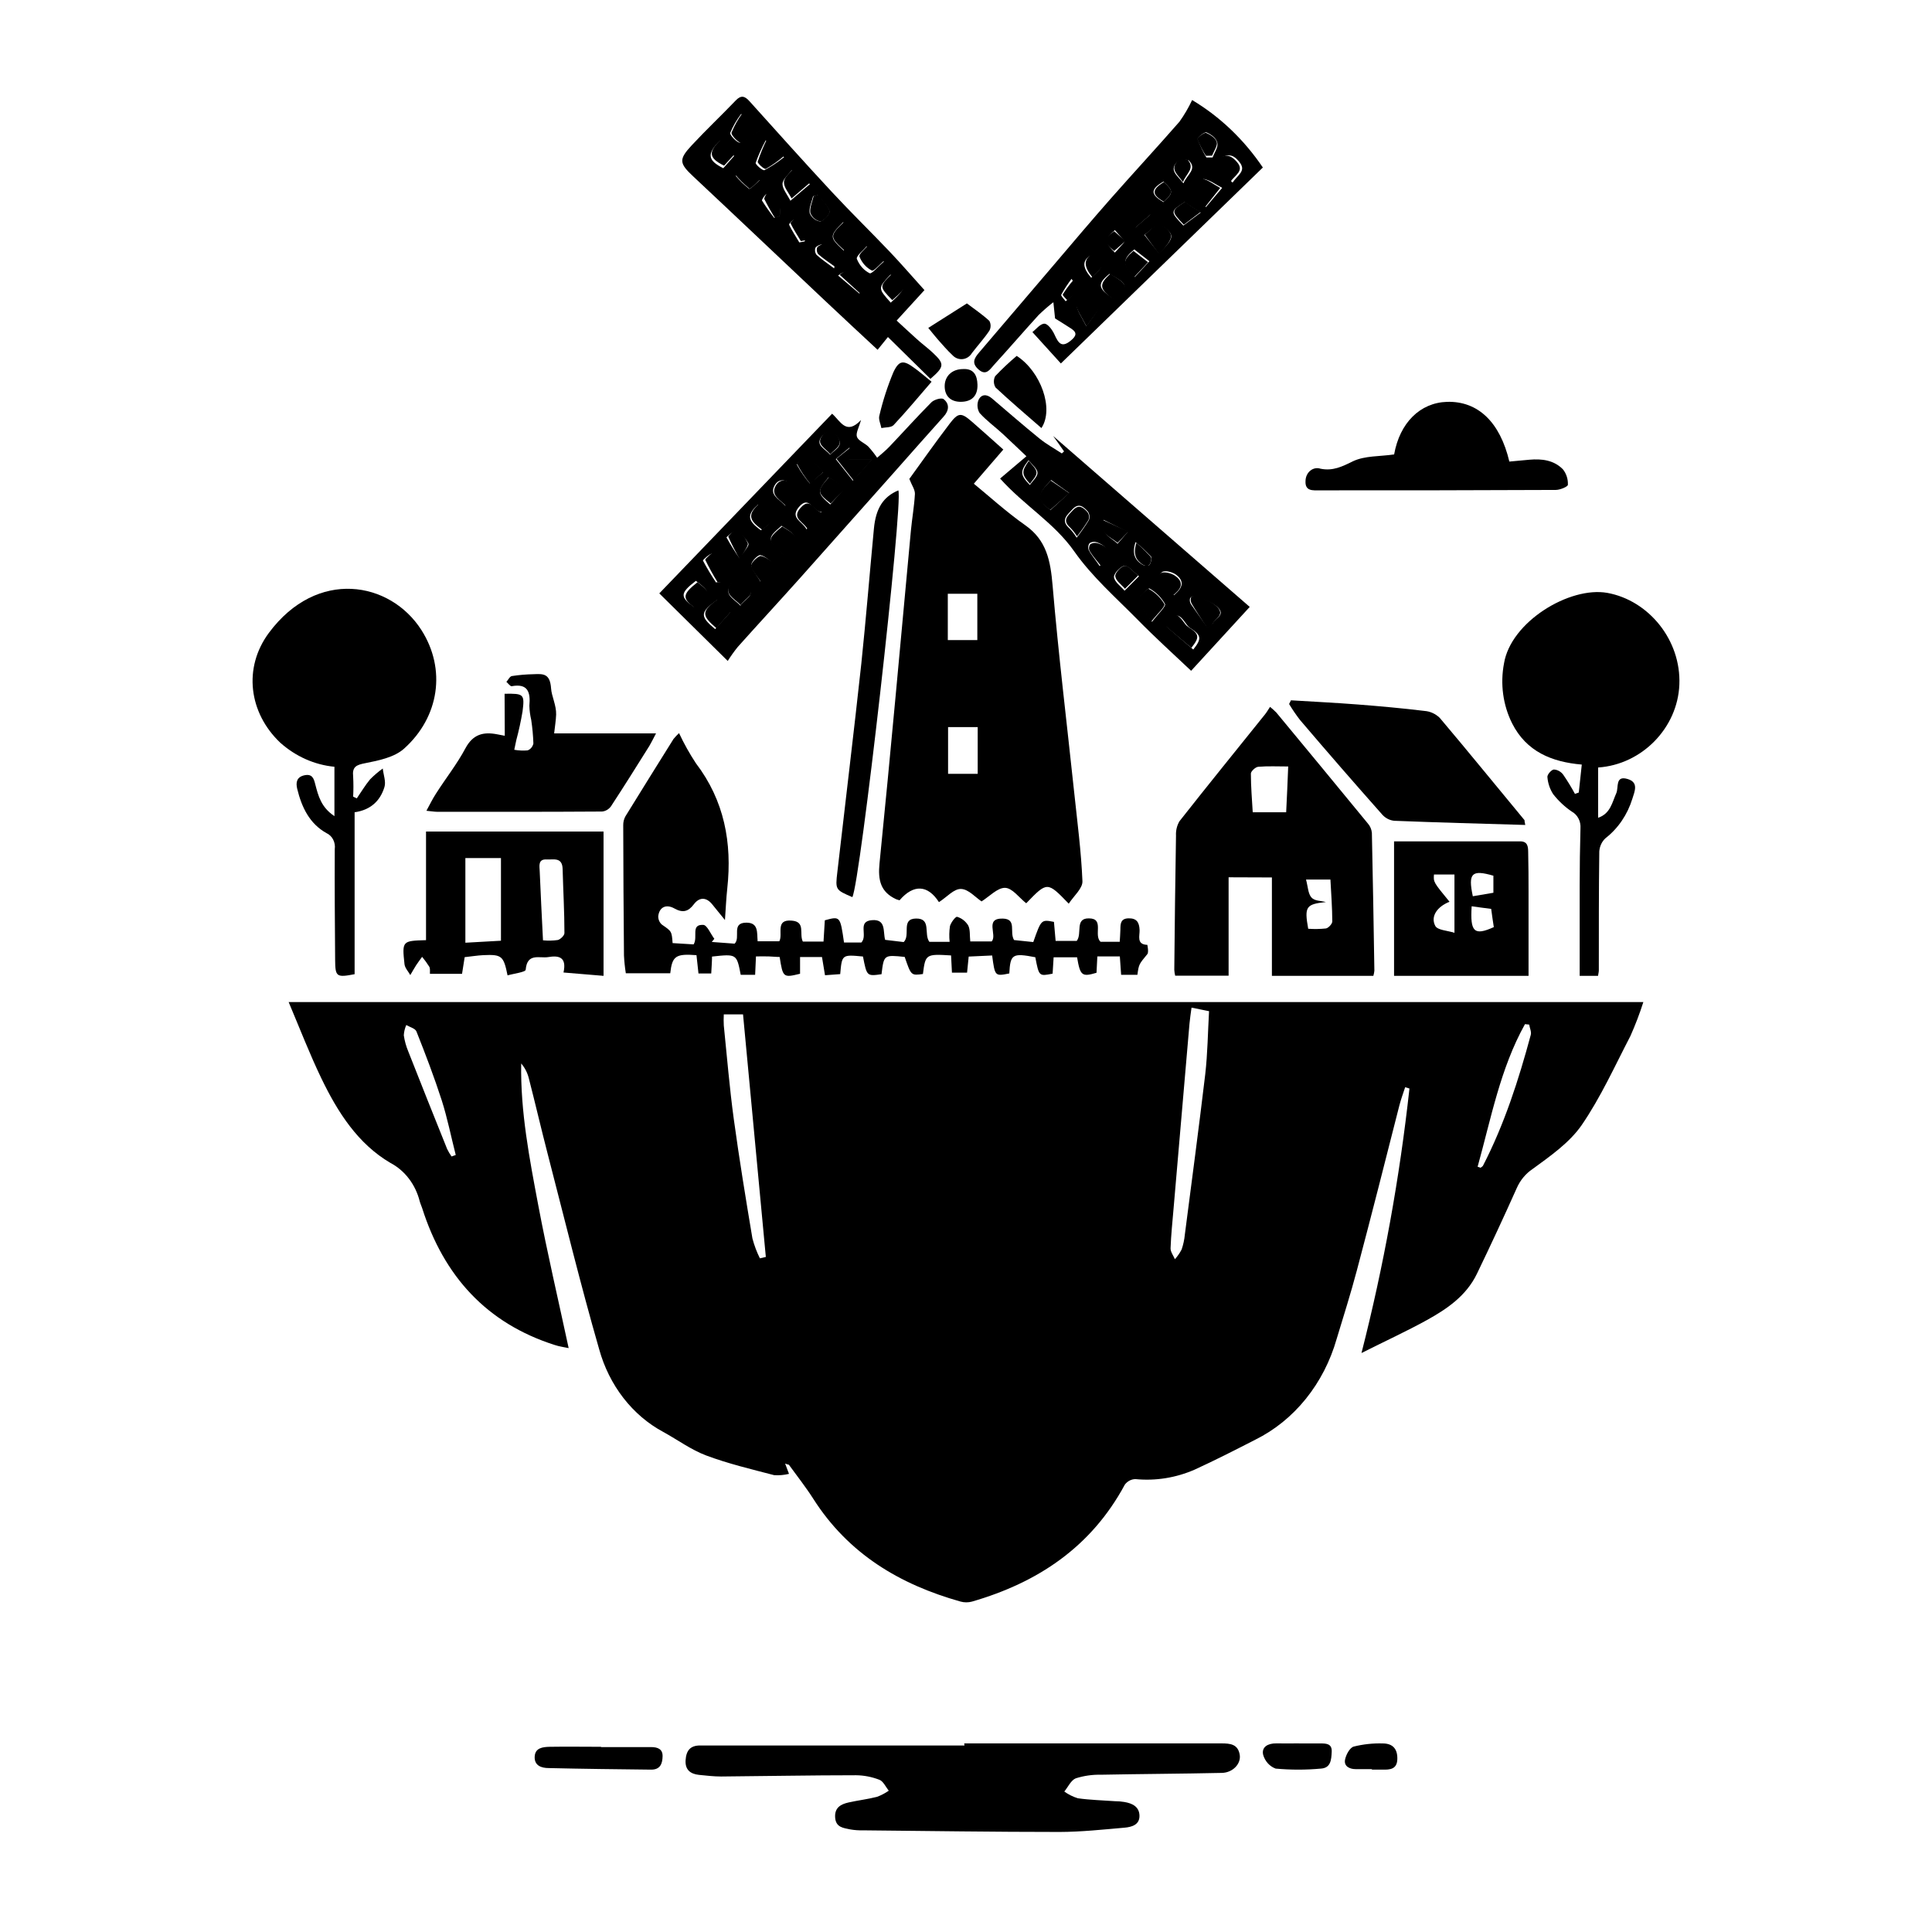 <svg width='60' height='60' viewBox='0 0 589 580' fill='none'
	xmlns='http://www.w3.org/2000/svg'
  >
<rect width='589' height='580' fill='none' />
<path d='M239.357 441.695C239.813 442.917 240.098 443.654 240.539 444.829C239.049 445.196 237.52 445.328 235.996 445.221C229.047 443.403 222.026 441.742 215.318 439.234C210.718 437.51 206.588 434.453 202.216 432.055C197.556 429.556 193.415 426.027 190.051 421.688C186.687 417.348 184.171 412.292 182.662 406.834C176.966 387.037 172.067 366.974 166.897 347.005C164.932 339.418 163.166 331.769 161.201 324.167C160.773 322.498 159.981 320.97 158.894 319.715C158.637 334.449 161.429 348.776 164.12 363.055C166.812 377.335 170.215 391.803 173.363 406.49C172.138 406.223 170.515 406.019 169.09 405.533C148.412 398.934 135.324 384.624 128.688 363.776C128.474 363.102 128.146 362.444 127.961 361.739C127.323 359.201 126.197 356.843 124.658 354.826C123.12 352.808 121.206 351.178 119.046 350.046C109.077 344.199 102.939 334.543 97.969 324.245C94.437 316.91 91.489 309.276 88 301H501C499.871 304.531 498.554 307.985 497.055 311.345C492.284 320.53 488.012 330.029 482.216 338.478C478.47 343.901 472.588 347.977 467.162 351.942C465.089 353.336 463.426 355.361 462.377 357.773C458.466 366.52 454.426 375.208 450.258 383.84C447.011 390.564 441.129 394.561 435.006 397.947C428.882 401.333 422.188 404.405 415.068 407.994C421.818 381.566 426.708 354.604 429.693 327.349L428.383 326.957C427.785 328.791 427.116 330.609 426.632 332.459C422.359 349.278 418.087 366.128 413.629 382.915C411.778 389.906 409.585 396.803 407.491 403.715C405.561 410.465 402.356 416.69 398.085 421.979C393.814 427.269 388.575 431.504 382.711 434.406C376.602 437.541 370.464 440.676 364.197 443.544C358.474 446.039 352.3 447.027 346.168 446.428C345.552 446.432 344.944 446.583 344.386 446.87C343.828 447.157 343.333 447.573 342.935 448.09C332.653 467.197 316.318 477.981 296.337 483.765C295.191 484.078 293.994 484.078 292.848 483.765C274.334 478.561 258.669 469.266 247.931 452.416C245.638 448.826 243.003 445.488 240.497 442.039C240.454 442.039 240.212 442.024 239.357 441.695ZM363.257 302.693C363.03 304.417 362.773 306 362.631 307.615C361.007 326.351 359.393 345.092 357.789 363.839C357.447 367.93 357.005 372.006 356.863 376.097C356.863 377.178 357.718 378.291 358.187 379.388C358.986 378.504 359.675 377.508 360.238 376.426C360.746 374.954 361.076 373.415 361.221 371.849C363.329 355.594 365.493 339.34 367.43 323.054C368.171 316.643 368.228 310.138 368.598 303.774L363.257 302.693ZM231.667 379.122L233.476 378.699C231.169 354.1 228.852 329.449 226.526 304.746H220.658C220.601 305.863 220.601 306.983 220.658 308.101C221.627 317.584 222.41 327.114 223.692 336.566C225.358 348.76 227.352 360.908 229.388 373.056C229.945 375.163 230.709 377.197 231.667 379.122ZM450.5 351.206L451.355 351.503C451.611 351.3 451.981 351.143 452.124 350.861C458.646 338.211 462.976 324.731 466.678 311C466.935 310.091 466.379 308.963 466.194 307.865L464.912 307.724C457.364 321.298 454.573 336.487 450.472 351.206H450.5ZM137.66 348.071L138.941 347.616C137.517 342.052 136.406 336.393 134.669 330.954C132.376 323.853 129.699 316.847 126.964 309.966C126.594 309.025 124.928 308.633 123.86 307.991C123.426 308.972 123.17 310.037 123.105 311.126C123.35 312.805 123.8 314.439 124.444 315.985C128.365 325.943 132.319 335.871 136.307 345.766C136.701 346.582 137.158 347.358 137.674 348.086L137.66 348.071Z' fill="black" />
<path d='M277.223 141.506C281 136.3 285.132 130.419 289.49 124.71C292.174 121.181 293.04 121.228 296.348 124.098C299.301 126.67 302.212 129.289 305.875 132.551L296.888 142.965C301.247 146.509 306.67 151.481 312.619 155.668C319.108 160.247 320.258 166.521 320.897 173.97C322.686 195.048 325.256 216.047 327.485 237.094C328.436 246.096 329.629 255.113 329.998 264.162C330.083 266.358 327.315 268.679 325.824 271C319.278 264.225 319.278 264.225 312.861 270.875C310.674 269.165 308.601 266.17 306.344 266.17C304.086 266.17 301.658 268.773 299.245 270.31C297.441 269.118 295.297 266.624 293.054 266.515C290.811 266.405 288.795 268.899 286.253 270.53C282.86 265.244 278.515 264.993 274.241 269.965C273.659 269.792 273.432 269.745 273.219 269.651C268.463 267.456 267.611 263.864 268.136 258.673C271.544 224.877 274.554 191.049 277.706 157.221C278.061 153.504 278.728 149.803 278.927 146.07C278.955 144.753 277.99 143.467 277.223 141.506ZM297.953 176.526H288.951V190.641H297.953V176.526ZM289.036 231.416H298.066V217.176H289.036V231.416Z' fill="black" />
<path d='M374.559 262.956V292.953H358.268C358.123 292.365 358.033 291.762 358 291.153C358.141 277.513 358.282 263.872 358.522 250.232C358.441 248.677 358.818 247.135 359.595 245.843C368.207 234.902 376.973 224.104 385.67 213.273C386.206 212.61 386.615 211.853 387.194 211C387.875 211.545 388.525 212.136 389.142 212.768C398.46 224.009 407.753 235.276 417.024 246.569C417.706 247.334 418.135 248.336 418.238 249.411C418.548 263.414 418.774 277.418 419 291.421C418.948 291.958 418.843 292.488 418.689 293H387.759V263.004L374.559 262.956ZM392.728 229.171C389.566 229.171 386.559 229.013 383.58 229.266C382.747 229.345 381.35 230.624 381.35 231.35C381.35 235.281 381.689 239.244 381.914 243.127H392.107C392.375 238.391 392.516 233.971 392.728 229.171ZM405.603 263.651H398.163C398.756 265.846 398.784 267.945 399.801 269.098C400.817 270.25 402.709 270.077 404.219 270.503C398.163 271.15 397.613 271.892 398.827 278.649C400.628 278.775 402.436 278.744 404.234 278.554C405.01 278.412 406.168 277.149 406.168 276.407C406.153 272.208 405.829 268.024 405.603 263.651Z' fill="black" />
<path d='M207.019 219C208.52 222.21 210.24 225.287 212.164 228.204C220.786 239.516 223.246 252.385 221.719 266.372C221.394 269.361 221.267 272.366 221.013 275.985C219.5 274.113 218.327 272.681 217.182 271.265C215.33 268.936 213.21 268.952 211.528 271.186C209.846 273.42 208.164 273.892 205.606 272.461C203.047 271.029 200.998 272.067 200.673 274.821C200.665 275.321 200.766 275.816 200.965 276.265C201.164 276.714 201.456 277.103 201.818 277.401C204.729 279.43 204.786 279.336 205.054 283.018L211.458 283.411C212.871 281.177 210.482 277.291 214.369 277.464C215.557 277.464 216.645 280.217 217.776 281.712L216.998 282.671L223.967 283.191C225.889 281.303 222.808 276.803 227.543 276.787C231.317 276.787 230.737 279.839 230.978 282.467H237.578C238.808 280.343 236.165 275.67 241.437 276.174C245.678 276.52 243.572 280.217 244.759 282.561H251.063C251.19 280.453 251.332 278.219 251.459 276.064C256.152 274.789 256.152 274.789 257.311 282.844H262.597C264.689 280.642 261.184 276.315 265.947 276.016C270.187 275.749 269.156 279.493 269.848 282.026L275.502 282.703C277.693 280.595 274.541 275.576 279.29 275.529C284.039 275.481 281.552 280.248 283.333 282.64H289.51C289.341 281.043 289.374 279.428 289.609 277.841C289.919 276.709 291.333 274.868 291.799 275.009C293.165 275.405 294.358 276.331 295.163 277.621C295.828 278.911 295.602 280.673 295.8 282.514H302.316C304.139 280.579 300.054 275.418 305.708 275.544C310.118 275.654 307.644 279.651 309.157 282.089L315.009 282.703C317.44 275.796 317.44 275.796 321.313 276.551C321.468 278.345 321.638 280.233 321.822 282.357H328.253C330.006 280.138 327.589 275.418 331.97 275.481C336.79 275.481 333.299 280.626 335.532 282.624H341.37C341.441 281.24 341.54 280.06 341.568 278.88C341.568 277.07 341.667 275.497 344.098 275.466C346.529 275.434 347.321 276.677 347.42 279.021C347.504 280.768 346.388 283.458 349.78 283.552C349.78 283.552 350.275 285.802 349.78 286.384C347.278 289.452 347.193 289.374 346.755 292.678H341.794C341.667 290.931 341.54 289.153 341.398 287.077H334.543C334.444 288.839 334.359 290.459 334.288 292.064C329.85 293.386 329.313 292.977 328.366 287.344H321.214C321.115 289.075 321.002 290.711 320.903 292.331C316.747 293.165 316.747 293.165 315.631 287.328C308.662 285.991 308.012 286.384 307.701 292.268C303.319 293.15 303.319 293.15 302.471 286.793L295.319 287.124L294.824 292.032H290.216L289.948 286.778C282.244 286.306 282.131 286.384 281.368 292.442C277.764 292.929 277.764 292.929 275.813 287.234C269.466 286.573 269.466 286.573 268.746 292.505C264.265 293.134 264.265 293.134 263.092 287.108C256.675 286.494 256.675 286.494 256.152 292.473L251.515 292.819L250.597 287.265H243.911V292.363C238.78 293.622 238.667 293.527 237.692 287.25C236.617 287.25 235.472 287.108 234.328 287.077C233.183 287.045 232.009 287.077 230.469 287.077L230.214 292.678H225.818C224.589 286.306 224.589 286.306 217.069 287.124C217.069 288.697 216.928 290.365 216.829 292.284H212.942L212.334 286.699C206.016 286.211 204.927 286.935 204.334 292.221H190.793C190.508 290.426 190.319 288.614 190.227 286.793C190.105 273.567 190.029 260.341 190.001 247.115C189.983 246.15 190.213 245.2 190.665 244.377C195.513 236.511 200.418 228.644 205.337 220.778C205.86 220.142 206.422 219.548 207.019 219Z' fill="black" />
<path d='M108.11 243.132V292.498C102.604 293.552 102.216 293.3 102.172 288.236C102.086 276.96 102 265.668 102.057 254.392C102.199 253.382 102.026 252.35 101.568 251.46C101.109 250.571 100.39 249.875 99.527 249.485C94.367 246.607 91.98 241.622 90.615 236.007C90.14 234.073 90.413 232.375 92.814 231.856C95.215 231.337 95.689 232.893 96.12 234.639C97.026 238.115 97.903 241.622 101.957 244.311V229.261C95.916 228.68 90.173 226.133 85.468 221.948C75.836 212.826 74.068 199.081 81.989 188.418C96.652 168.712 118.963 172.691 128.48 187.585C136.07 199.49 133.971 214.084 123.161 223.756C120.214 226.383 115.484 227.358 111.387 228.16C108.598 228.694 107.333 229.261 107.664 232.28C107.772 234.307 107.772 236.339 107.664 238.366L108.771 238.901C110.122 236.951 111.33 234.891 112.839 233.082C114.039 231.873 115.327 230.773 116.692 229.795C116.893 231.698 117.727 233.806 117.195 235.473C115.93 239.577 113.084 242.424 108.11 243.132Z' fill="black" />
<path d='M481.319 237.111C481.603 234.396 481.888 231.697 482.23 228.591C473.045 227.806 465.342 224.621 460.999 216.038C458.204 210.466 457.325 203.971 458.521 197.743C460.586 185.097 478.456 174.207 490.005 176.247C502.635 178.538 512.546 190.651 511.977 204.239C511.436 217.419 500.585 228.575 487.214 229.485V244.815C491.002 243.512 491.486 240.107 492.767 237.283C493.508 235.557 492.354 231.823 496.228 233C499.659 234.035 498.335 236.781 497.652 239.009C496.151 243.859 493.294 248.061 489.492 251.012C488.939 251.507 488.483 252.122 488.152 252.818C487.822 253.514 487.624 254.277 487.57 255.06C487.399 267.158 487.442 279.255 487.427 291.353C487.427 291.808 487.285 292.278 487.185 293H481.589C481.589 283.79 481.589 274.626 481.589 265.463C481.589 259.658 481.675 253.852 481.831 248.047C481.909 247.011 481.703 245.974 481.242 245.068C480.78 244.162 480.083 243.429 479.24 242.963C477.106 241.527 475.185 239.738 473.544 237.66C472.519 236.116 471.899 234.293 471.75 232.388C471.664 231.666 472.946 230.175 473.715 230.097C474.263 230.125 474.799 230.279 475.289 230.549C475.78 230.82 476.214 231.2 476.563 231.666C477.859 233.545 479.057 235.504 480.151 237.534L481.319 237.111Z' fill="black" />
<path d='M293.956 527C320.095 527 346.224 527 372.343 527C375.051 527 377.46 527.207 377.959 530.55C378.358 533.241 375.821 535.931 372.5 535.995C360.215 536.265 347.915 536.313 335.63 536.552C333.039 536.494 330.455 536.864 327.962 537.65C326.537 538.208 325.61 540.277 324.47 541.678C325.747 542.593 327.14 543.285 328.603 543.732C332.337 544.257 336.143 544.353 339.92 544.623C340.86 544.623 341.815 544.703 342.77 544.862C345.15 545.26 347.345 546.263 347.388 549.065C347.43 551.867 344.951 552.504 342.841 552.695C336.243 553.268 329.644 553.984 323.031 554C303.078 554 283.125 553.698 263.086 553.506C261.784 553.54 260.482 553.444 259.195 553.22C257.157 552.774 254.806 552.647 254.606 549.59C254.407 546.534 256.374 545.531 258.711 545.005C261.561 544.368 264.54 544.018 267.405 543.286C268.646 542.816 269.837 542.191 270.953 541.423C270.027 540.277 269.286 538.542 268.103 538.096C265.811 537.205 263.404 536.737 260.977 536.711C247.266 536.711 233.542 536.982 219.831 537.093C217.593 537.093 215.342 536.823 213.104 536.6C210.553 536.329 208.828 535.103 209.014 532.142C209.199 529.181 210.439 527.621 213.475 527.637C224.363 527.637 235.238 527.637 246.126 527.637H294.028L293.956 527Z' fill="black" />
<path d='M184 293L171.793 291.983C172.854 287.146 170.251 286.755 167.097 287.287C164.48 287.709 160.717 285.909 160.265 291.122C160.265 291.873 156.672 292.296 154.734 292.859C153.532 286.895 152.966 286.441 147.322 286.692C145.469 286.786 143.63 287.099 141.664 287.302L140.858 292.39H131.069C131.069 291.529 131.168 290.73 130.871 290.214C130.206 289.16 129.479 288.156 128.693 287.208C128.085 288.054 127.434 288.883 126.868 289.76C126.303 290.636 125.68 291.763 125.086 292.765C124.478 291.67 123.445 290.605 123.318 289.447C122.554 282.34 122.625 282.325 129.881 282.121V249H184V293ZM141.876 282.904L152.725 282.294V257.093H141.876V282.904ZM165.541 282.168C167.048 282.323 168.566 282.291 170.067 282.074C170.888 281.855 172.076 280.697 172.076 279.961C172.076 273.45 171.694 266.938 171.524 260.427C171.425 256.701 168.695 257.64 166.701 257.515C163.985 257.359 164.466 259.472 164.536 261.053C164.805 267.909 165.187 274.764 165.541 282.168Z' fill="black" />
<path d='M270.701 98.247L267.551 102.139C262.084 97.044 256.786 92.152 251.545 87.198C238.153 74.586 224.831 61.911 211.41 49.346C207.101 45.313 206.819 44.157 210.887 39.797C215.253 35.108 219.901 30.716 224.322 26.106C225.89 24.465 227.035 24.762 228.405 26.262C236.74 35.499 245.018 44.782 253.495 53.893C259.287 60.145 265.39 66.084 271.267 72.257C274.827 76.008 278.217 79.93 281.834 83.947L273.357 93.23C275.335 95.043 277.285 96.888 279.277 98.669C280.958 100.232 282.766 101.513 284.405 103.061C288.021 106.452 287.937 107.312 283.656 111L270.701 98.247ZM246.926 51.627L241.388 47.33C240.385 48.736 238.633 50.127 238.562 51.549C238.492 52.971 239.975 54.8 240.978 56.691L246.926 51.627ZM231.612 35.249L225.961 30.232C224.613 31.983 223.487 33.928 222.613 36.014C222.415 36.718 224.859 39.14 225.551 38.968C227.529 38.343 229.267 36.765 231.612 35.249ZM233.448 38.265C232.259 40.461 231.234 42.761 230.383 45.142C230.241 45.626 232.53 47.611 233.067 47.376C235.162 46.253 237.162 44.924 239.043 43.407L233.448 38.265ZM269.458 75.258L264.203 70.569C263.129 71.882 260.954 73.585 261.222 74.429C261.989 76.37 263.378 77.929 265.121 78.805C265.743 79.118 267.608 76.836 269.458 75.258ZM271.563 87.76C276.875 82.963 276.833 81.509 271.464 79.243C267.608 83.338 267.608 83.338 271.563 87.776V87.76ZM257.21 71.882L261.279 66.896L257.041 63.224C252.802 67.522 252.802 67.756 257.21 71.897V71.882ZM219.519 38.359C215.408 42.391 215.705 44.391 220.508 46.782L223.814 43.047L219.519 38.359ZM249.299 55.05L247.886 55.3C247.477 57.05 246.558 58.879 246.855 60.489C247.152 61.175 247.602 61.767 248.163 62.207C248.724 62.648 249.378 62.922 250.062 63.005C251.234 62.77 253.127 60.52 252.887 59.879C252.167 58.051 250.542 56.628 249.299 55.05ZM236.048 61.942L237.715 61.317C237.715 59.614 238.209 57.66 237.559 56.285C237.079 55.3 235.101 54.925 233.717 54.644C233.392 54.644 232.191 56.316 232.304 56.644C233.464 58.484 234.714 60.252 236.048 61.942ZM231.612 50.455C230.205 49.074 228.654 47.883 226.992 46.907C226.498 46.689 225.226 48.345 224.308 49.142C225.539 50.584 226.892 51.892 228.348 53.05C228.702 53.268 230.199 51.658 231.612 50.455ZM243.648 69.412L245.273 69.116C245.696 67.912 246.827 66.084 246.431 65.615C245.133 64.289 243.63 63.23 241.995 62.489C241.797 62.38 240.427 63.786 240.582 64.052C241.501 65.896 242.617 67.631 243.69 69.412H243.648ZM254.3 77.352C255.218 73.07 252.506 71.772 250.514 70.116C250.26 69.897 248.903 70.507 248.593 71.053C248.469 71.407 248.434 71.792 248.491 72.166C248.548 72.54 248.696 72.89 248.917 73.179C250.5 74.617 252.237 75.758 254.342 77.352H254.3ZM261.985 84.994L262.663 84.197C261.166 78.727 258.722 76.852 255.515 79.509L261.985 84.994Z' fill="black" />
<path d='M363.441 26C371.914 31.06 379.272 38.08 385 46.568L323.424 106.307L314.746 96.741C315.847 95.898 317.134 94.181 318.406 94.181C319.436 94.181 320.822 96.07 321.437 97.412C322.609 99.955 323.567 101.766 326.527 99.269C328.142 97.911 328.428 96.897 326.598 95.695C325.083 94.681 323.51 93.76 321.652 92.574C321.551 91.684 321.394 90.202 321.137 87.627C319.561 88.852 318.048 90.17 316.605 91.575C312.03 96.6 307.584 101.766 302.994 106.791C301.822 108.086 300.65 110.177 298.348 108.164C296.046 106.151 297.09 104.622 298.534 102.921L321.294 76.235C327.013 69.509 332.731 62.751 338.565 56.119C345.513 48.238 352.661 40.513 359.566 32.617C361.047 30.55 362.344 28.335 363.441 26ZM348.872 67.121C350.559 69.243 351.946 70.976 353.347 72.708C357.636 68.463 357.979 67.355 355.606 65.28C352.747 62.736 351.103 65.623 348.872 67.121ZM369.746 45.101L375.764 51.172C377.323 48.8 380.053 47.645 377.88 44.93C375.707 42.214 374.077 42.105 369.746 45.101ZM372.605 52.764C370.417 51.64 368.802 50.361 367.043 50.095C366.314 49.986 364.341 52.218 364.527 52.998C364.956 54.839 366.343 56.462 367.63 58.647L372.605 52.764ZM367.844 43.494H369.688C370.246 41.933 371.461 40.373 371.118 38.984C370.775 37.595 369.174 36.425 367.815 35.863C367.272 35.629 364.956 37.423 365.128 37.923C365.848 39.866 366.734 41.731 367.773 43.494H367.844ZM339.537 86.55C344.169 82.773 344.083 82.29 338.236 78.997C334.418 82.071 334.662 83.429 339.465 86.55H339.537ZM331.216 94.884C332.874 92.402 334.39 90.966 334.704 89.297C334.862 88.485 332.874 86.519 331.702 86.378C330.53 86.238 328.128 87.939 328.228 88.532C328.442 90.358 329.701 92.028 331.145 94.884H331.216ZM345.999 79.918C347.428 78.357 348.858 76.796 350.416 75.142L345.799 71.537C342.153 74.581 342.167 76.032 345.927 79.918H345.999ZM360.81 64.234L366.057 60.301L363.098 58.444L361.168 57.102C356.707 59.989 356.707 59.989 360.739 64.234H360.81ZM360.81 51.359C361.882 48.691 365.099 47.083 362.426 44.415C361.823 44.188 361.18 44.116 360.547 44.205C359.915 44.295 359.31 44.543 358.78 44.93C356.378 47.536 358.994 49.018 360.753 51.359H360.81ZM332.703 80.136C334.676 78.295 337.092 76.843 334.805 73.894C334.441 73.621 334.025 73.445 333.588 73.377C333.152 73.309 332.707 73.353 332.288 73.504C329.872 75.08 330.058 77.156 332.646 80.136H332.703ZM354.691 57.102C357.765 54.309 357.765 53.669 354.691 50.86C350.688 53.185 350.688 54.777 354.691 57.102ZM342.868 69.056L339.88 65.638C336.577 68.76 336.563 69.025 339.88 72.505C340.752 71.553 341.638 70.617 342.496 69.649C342.638 69.438 342.762 69.213 342.868 68.978V69.056ZM348.472 58.491C343.382 61.784 343.383 61.784 346.17 64.827L350.688 60.925L348.472 58.491ZM326.684 80.511C325.523 82.033 324.472 83.65 323.539 85.349C323.367 85.723 324.397 86.659 324.868 87.346C326.173 86.268 327.397 85.078 328.528 83.788C328.728 83.476 327.685 82.196 326.684 80.511Z' fill="black" />
<path d='M253.682 121.622C256.265 123.923 257.986 128.305 262.491 123.547C261.874 125.816 260.841 127.522 261.257 128.696C261.673 129.87 263.61 130.574 264.715 131.639C265.685 132.707 266.586 133.847 267.412 135.051C268.603 133.987 269.952 132.938 271.128 131.701C275.432 127.178 279.579 122.545 283.969 118.131C284.801 117.317 287.025 116.676 287.67 117.177C289.535 118.648 289.349 120.683 287.67 122.514C282.563 128.221 277.465 133.96 272.376 139.731C262.907 150.374 253.438 161.017 243.969 171.66C237.657 178.719 231.243 185.653 224.931 192.711C223.831 194.074 222.806 195.506 221.861 197L201 176.402L253.682 121.622ZM238.273 155.805C233.769 159.624 233.812 159.984 239.063 164.601C243.926 159.827 243.898 159.358 238.273 155.805ZM218.346 173.022L219.694 172.912C220.426 171.175 222.104 169.124 221.674 167.794C221.244 166.464 218.919 165.039 217.169 164.319C216.567 164.069 214.228 166.213 214.3 166.401C215.537 168.726 216.888 170.978 218.346 173.147V173.022ZM259.005 131.936L254.801 135.458L260.009 142.031L265.748 135.567H258.575L259.005 131.936ZM246.939 142.814L250.913 139.465C249.268 137.682 247.534 136 245.72 134.425C245.59 134.315 242.764 136.788 242.965 137.211C244.1 139.268 245.433 141.188 246.939 142.939V142.814ZM218.661 178.375C213.381 182.178 213.295 183.352 218.016 187.296L222.635 182.131L218.661 178.375ZM212.133 172.599C207.298 176.293 207.241 177.514 211.559 180.519C216.81 176.669 216.853 176.152 212.176 172.599H212.133ZM257.585 144.27C256.379 143.44 255.633 142.892 254.859 142.407C254.084 141.922 253.309 141.468 252.577 141.03C249.048 145.334 249.077 145.819 253.108 149.294L257.585 144.27ZM231.114 149.325C227.614 152.455 227.843 154.208 231.975 157.151C236.939 153.551 236.896 153.003 231.157 149.325H231.114ZM239.421 149.701C240.526 147.337 244.098 146.414 241.516 143.534C239.981 141.812 237.499 141.045 236.136 143.534C234.543 146.414 237.47 147.572 239.464 149.701H239.421ZM245.82 156.947L250.526 151.626C247.656 151.407 246.781 146.351 243.568 150.061C240.684 153.488 244.715 154.428 245.92 156.947H245.82ZM225.734 180.159C226.939 177.936 230.77 177.154 227.671 174.117C226.236 172.756 224.572 171.253 222.894 173.523C220.455 176.856 223.726 177.983 225.749 180.159H225.734ZM225.433 165.681C226.767 163.584 228.489 161.925 228.159 161.189C227.274 159.544 225.939 158.242 224.343 157.464C223.826 157.182 221.473 159.201 221.473 159.326C222.691 161.522 224.017 163.643 225.447 165.681H225.433ZM231.832 172.818C233.467 170.658 235.175 169.297 235.418 167.7C235.548 166.839 233.281 165.086 231.846 164.742C231.129 164.57 228.977 166.683 229.077 167.7C229.163 169.187 230.584 170.611 231.846 172.818H231.832ZM253.094 134.127C254.615 132.421 257.398 131.482 255.217 128.634C254.966 128.235 254.632 127.905 254.244 127.67C253.856 127.435 253.423 127.302 252.979 127.28C252.535 127.259 252.093 127.35 251.687 127.547C251.282 127.744 250.923 128.041 250.641 128.415C248.359 131.185 251.387 132.155 253.094 134.127Z' fill="black" />
<path d='M363.131 200C357.422 194.621 351.97 189.666 346.789 184.381C340.166 177.665 332.93 171.326 327.549 163.666C321.369 154.842 312.306 149.667 304.898 141.393L312.92 134.598C310.522 132.349 308.167 130.053 305.783 127.85C303.4 125.648 300.759 123.761 298.647 121.402C298.297 120.836 298.081 120.182 298.019 119.501C297.956 118.82 298.05 118.132 298.29 117.501C299.147 115.629 300.802 115.582 302.401 116.95C307.225 121.055 312.006 125.224 316.916 129.203C319.028 130.918 321.44 132.239 323.71 133.733L324.395 133.12C323.253 131.468 322.097 129.832 321.055 128.401L381 180.527L363.131 200ZM351.213 185.073C353.126 182.541 355.495 180.449 355.167 179.615C354.001 177.589 352.352 175.957 350.4 174.896C350.128 174.723 347.103 177.397 347.302 178.31C347.731 180.386 349.4 182.163 351.213 185.073ZM355.495 186.394L363.787 193.52C366.442 190.169 366.271 189.178 362.774 186.913C362.416 186.668 362.102 186.354 361.846 185.985C359.206 182.21 358.492 182.226 355.495 186.394ZM328.234 159.419C329.575 157.708 330.824 155.912 331.974 154.039C332.133 153.611 332.186 153.144 332.128 152.685C332.071 152.227 331.904 151.793 331.645 151.428C330.361 150.044 328.905 148.629 326.921 150.799C325.223 152.64 323.239 154.15 326.093 156.635C326.895 157.476 327.612 158.41 328.234 159.419ZM320.227 151.02L325.936 145.782L320.441 141.849C316.131 146.395 316.16 147.622 320.227 151.02ZM368.069 186.74L369.725 185.545C370.395 183.972 373.821 183.013 371.152 180.575C369.425 179.002 366.87 178.231 364.572 177.256C364.262 177.188 363.942 177.204 363.638 177.303C363.335 177.401 363.058 177.579 362.831 177.822C362.731 178.139 362.703 178.479 362.75 178.811C362.798 179.143 362.919 179.457 363.102 179.725C364.744 182.116 366.428 184.412 368.069 186.74ZM347.245 171.169C345.333 169.721 343.92 167.85 342.749 168.023C341.579 168.196 339.495 170.382 339.624 171.467C339.809 172.962 341.693 174.22 342.849 175.588L347.245 171.169ZM357.893 176.941C360.319 174.975 361.361 172.836 358.578 170.728C357.464 169.894 355.167 169.281 354.296 169.894C352.326 171.169 353.768 173.968 357.893 176.941ZM335.256 168.07C338.71 164.641 338.196 162.171 334.314 160.803C333.956 160.685 333.579 160.651 333.208 160.703C332.837 160.754 332.48 160.89 332.159 161.102C331.949 161.405 331.817 161.766 331.776 162.145C331.736 162.524 331.79 162.908 331.931 163.257C332.844 164.861 334.086 166.308 335.256 168.07ZM343.82 157.689L336.427 153.977C335.599 158.554 338.753 159.356 340.708 161.259L343.82 157.689ZM346.189 160.756C344.99 164.452 346.118 166.355 348.33 167.677C348.901 168.007 350.185 168.054 350.471 167.677C350.756 167.299 351.313 165.632 350.956 165.223C349.441 163.629 347.839 162.137 346.161 160.756H346.189ZM313.591 135.794C310.936 139.223 310.936 140.229 313.976 143.359C314.818 142.101 316.374 140.796 316.302 139.584C316.231 138.373 314.59 137.131 313.562 135.794H313.591Z' fill="black" />
<path d='M425 252C437.548 252 450.505 252 463.448 252C465.704 252 465.859 253.565 465.887 255.131C465.986 259.233 466 263.334 466 267.436C466 275.858 466 284.296 466 293H425V252ZM441.919 270.41C438.183 271.882 436.04 274.872 437.562 277.768C438.253 279.098 441.214 279.161 443.413 279.881V262.113H437.167C436.998 264.43 436.998 264.43 441.905 270.41H441.919ZM455.285 262.473C448.672 260.548 447.516 261.706 449.011 268.735L455.285 267.67V262.473ZM454.622 272.586L451.577 272.195L448.658 271.788C448.165 279.615 449.391 280.868 455.412 278.144C455.116 276.406 454.904 274.637 454.608 272.586H454.622Z' fill="black" />
<path d='M153.832 207.004C159.691 206.91 159.974 207.099 159.31 212.371C158.814 215.326 158.177 218.249 157.404 221.128C157.178 222.117 156.995 223.106 156.783 224.079C158.127 224.32 159.492 224.383 160.849 224.267C161.278 224.113 161.665 223.841 161.973 223.476C162.282 223.111 162.502 222.665 162.614 222.18C162.533 219.765 162.311 217.359 161.95 214.976C161.619 213.571 161.429 212.129 161.386 210.677C161.781 206.471 160.906 203.803 156.007 204.697C155.555 204.776 154.933 203.85 154.383 203.379C154.933 202.767 155.413 201.716 156.049 201.606C158.253 201.268 160.474 201.079 162.699 201.041C165.607 200.915 167.697 200.79 168.007 205.388C168.148 207.711 169.645 210.551 169.546 213.376C169.476 215.165 169.179 216.938 168.939 219.088H200C199.111 220.767 198.588 221.866 197.981 222.886C194.113 229.053 190.244 235.252 186.249 241.341C185.914 241.79 185.501 242.16 185.036 242.43C184.57 242.699 184.061 242.863 183.538 242.91C166.793 243.02 150.048 243.005 133.304 242.989C132.414 242.989 131.511 242.816 130 242.675C131.087 240.682 131.892 239.019 132.894 237.481C135.888 232.773 139.304 228.488 141.888 223.639C144.203 219.308 147.394 218.57 151.517 219.355L153.889 219.81L153.832 207.004Z' fill="black" />
<path d='M465 247C451.439 246.603 438.219 246.253 425.071 245.729C423.725 245.605 422.457 244.971 421.478 243.933C413.017 234.397 404.636 224.755 396.337 215.008C395.137 213.458 394.023 211.828 393 210.128L393.57 209C400.344 209.413 407.118 209.747 413.891 210.271C420.665 210.796 427.538 211.416 434.34 212.242C436.029 212.375 437.634 213.11 438.918 214.34C447.66 224.67 456.116 235.112 464.772 245.538C464.772 245.697 464.772 245.983 465 247Z' fill="black" />
<path d='M425.023 134.04C426.733 124.414 432.922 118.26 441.173 118.007C450.555 117.755 457.294 124.13 460.149 136.217C462.155 136.028 464.218 135.823 466.295 135.649C470.025 135.318 473.699 135.76 476.454 138.553C476.977 139.189 477.383 139.935 477.647 140.748C477.912 141.56 478.03 142.423 477.994 143.287C477.994 143.871 475.606 144.865 474.306 144.865C450.277 144.97 426.257 145.012 402.247 144.991C400.283 144.991 397.839 145.307 398.008 142.167C398.011 141.549 398.143 140.941 398.393 140.391C398.643 139.841 399.005 139.364 399.449 138.997C399.894 138.631 400.409 138.386 400.954 138.281C401.499 138.177 402.058 138.216 402.586 138.395C406.359 139.153 409.185 137.748 412.477 136.123C416.094 134.403 420.615 134.687 425.023 134.04Z' fill="black" />
<path d='M259.847 269C254.715 266.793 254.643 266.778 255.272 261.409C257.702 240.187 260.29 218.996 262.591 197.774C264.021 184.111 265.122 170.385 266.423 156.691C267.009 150.431 269.282 146.925 273.871 145C275.443 148.381 262.22 264.962 259.847 269Z' fill="black" />
<path d='M183.229 528.125C188.321 528.125 193.399 528.125 198.49 528.125C200.601 528.125 202.042 528.79 201.999 530.913C201.956 533.036 201.386 535.029 198.49 535C188.093 534.884 177.681 534.769 167.283 534.523C165.087 534.523 162.89 533.801 163.004 531.071C163.118 528.342 165.472 528.082 167.625 528.039C172.817 527.952 178.023 528.039 183.229 528.039V528.125Z' fill="black" />
<path d='M317.493 126C312.631 121.761 307.966 117.8 303.5 113.623C303.194 113.117 303.022 112.529 303.002 111.923C302.982 111.317 303.115 110.717 303.387 110.188C305.472 107.995 307.666 105.929 309.959 104C317.309 108.75 321.394 120.136 317.493 126Z' fill="black" />
<path d='M283 95.47L294.772 88C297.079 89.748 299.513 91.376 301.621 93.334C301.869 93.788 302 94.303 302 94.828C302 95.352 301.869 95.868 301.621 96.322C300.036 98.697 298.083 100.804 296.315 103.12C296.009 103.635 295.597 104.071 295.108 104.393C294.62 104.715 294.068 104.915 293.495 104.978C292.922 105.042 292.343 104.966 291.802 104.758C291.261 104.55 290.772 104.215 290.372 103.777C288.759 102.283 287.33 100.58 285.858 98.936C285.037 97.995 284.259 96.994 283 95.47Z' fill="black" />
<path d='M284 111.881C279.957 116.566 276.316 120.945 272.439 125.082C271.661 125.903 269.966 125.726 268.702 126C268.465 124.744 267.771 123.344 268.076 122.249C269.143 117.7 270.571 113.275 272.342 109.032C274.121 105.2 275.496 105.248 278.901 107.792C280.304 108.806 281.652 109.949 284 111.881Z' fill="black" />
<path d='M395.977 527.016C398.16 527.016 400.371 527.016 402.524 527.016C404.237 527.016 406.112 527.016 405.995 529.531C405.878 532.046 405.702 534.484 402.7 534.686C398.109 535.105 393.494 535.105 388.904 534.686C387.992 534.352 387.17 533.792 386.505 533.051C385.84 532.311 385.352 531.413 385.081 530.432C384.569 528.087 386.546 526.97 389.05 527.001C391.555 527.032 393.664 527.001 395.977 527.001V527.016Z' fill="black" />
<path d='M418.244 534.845C416.575 534.845 414.907 534.845 413.239 534.845C411.571 534.845 409.63 534.043 410.061 531.936C410.363 530.442 411.499 528.319 412.693 527.973C415.592 527.25 418.564 526.927 421.537 527.014C424.701 527.014 426.096 528.791 425.995 531.841C425.894 534.892 423.737 535.065 421.465 534.987C420.401 534.987 419.322 534.987 418.244 534.987V534.845Z' fill="black" />
<path d='M293.543 108.014C296.92 107.803 297.905 109.979 297.996 112.738C298.102 116.131 296.314 117.933 293.058 117.998C289.802 118.063 288.015 116.213 288 113.258C287.985 110.303 290.105 108.047 293.543 108.014Z' fill="black" />
<path d='M247 51.132L241.319 56C240.397 54.182 238.96 52.604 239.001 51.057C239.042 49.509 240.723 48.352 241.712 47L247 51.132Z' fill="black" />
<path d='M232 35.161C229.665 36.769 227.935 38.377 225.937 38.988C225.248 39.197 222.814 36.672 223.011 35.949C223.882 33.802 225.003 31.801 226.345 30L232 35.161Z' fill="black" />
<path d='M233.784 38L239 43.068C237.264 44.564 235.417 45.874 233.484 46.981C232.988 47.212 230.875 45.256 231.006 44.778C231.775 42.434 232.704 40.167 233.784 38Z' fill="black" />
<path d='M270 74.538C268.207 76.051 266.401 78.275 265.799 77.972C264.11 77.124 262.765 75.615 262.022 73.737C261.762 72.92 263.869 71.271 264.909 70L270 74.538Z' fill="black" />
<path d='M272.019 87C268.011 82.831 268.011 82.831 271.918 79C277.344 81.187 277.344 82.494 272.019 87Z' fill="black" />
<path d='M257.574 72C252.829 67.695 252.829 67.451 257.452 63L262 66.818L257.574 72Z' fill="black" />
<path d='M219.827 38L224 42.453L220.745 46C216.072 43.729 215.78 41.829 219.827 38Z' fill="black" />
<path d='M249.525 55C250.745 56.578 252.298 58.03 252.977 59.844C253.227 60.523 251.369 62.795 250.204 63C249.533 62.917 248.892 62.639 248.341 62.195C247.79 61.75 247.348 61.153 247.057 60.46C246.766 58.882 247.667 56.988 248.069 55.221L249.525 55Z' fill="black" />
<path d='M236.291 62C235.123 60.146 234.031 58.208 233.017 56.194C232.853 55.834 233.923 53.933 234.276 54.002C235.535 54.31 237.273 54.721 237.701 55.8C238.28 57.307 237.84 59.448 237.84 61.315L236.291 62Z' fill="black" />
<path d='M232 50.039C230.453 51.402 228.766 53.225 228.426 52.977C226.831 51.667 225.349 50.185 224 48.553C225.006 47.65 226.398 45.775 226.94 46.022C228.76 47.127 230.459 48.476 232 50.039Z' fill="black" />
<path d='M244.161 69C243.076 67.2 241.933 65.446 241.005 63.583C240.905 63.346 242.29 61.924 242.433 62.003C244.086 62.752 245.604 63.822 246.916 65.162C247.316 65.636 246.174 67.484 245.746 68.7L244.161 69Z' fill="black" />
<path d='M254.816 77C252.718 75.498 250.986 74.341 249.452 72.989C249.23 72.71 249.084 72.374 249.027 72.014C248.97 71.655 249.005 71.285 249.128 70.945C249.437 70.419 250.789 69.834 251.043 70.044C253.028 71.636 255.732 72.868 254.816 77Z' fill="black" />
<path d='M262.267 85L256 79.285C259.14 76.444 261.534 78.414 263 84.212L262.267 85Z' fill="black" />
<path d='M349 67.049C351.18 65.386 352.732 62.377 355.583 65.087C357.904 67.298 357.512 68.412 353.375 73C352.005 71.155 350.649 69.309 349 67.049Z' fill="black" />
<path d='M369 45.181C373.305 42.286 374.926 42.331 377.165 44.97C379.403 47.608 376.605 48.754 375.041 51L369 45.181Z' fill="black" />
<path d='M372 52.795L367.08 59C365.808 56.702 364.436 54.995 364.012 53.057C363.828 52.237 365.779 49.889 366.5 50.004C368.239 50.267 369.837 51.613 372 52.795Z' fill="black" />
<path d='M367.649 43C366.609 41.384 365.724 39.673 365.005 37.892C364.877 37.508 367.137 35.806 367.677 36.018C369.099 36.558 370.691 37.721 370.961 38.856C371.231 39.992 370.037 41.581 369.539 42.957L367.649 43Z' fill="black" />
<path d='M339.771 87C335.106 83.694 334.87 82.207 338.507 79C344.186 82.488 344.339 83 339.771 87Z' fill="black" />
<path d='M331.227 95C329.685 91.981 328.358 90.216 328.003 88.285C327.895 87.691 330.548 85.86 331.751 86.008C332.955 86.157 335.16 88.236 334.991 89.094C334.651 90.859 333.016 92.377 331.227 95Z' fill="black" />
<path d='M345.746 80C342.125 76.29 342.111 74.905 345.553 72L350 75.441C348.458 77.095 347.177 78.451 345.746 80Z' fill="black" />
<path d='M360.898 64C356.978 59.834 356.978 59.834 361.246 57L363.122 58.317L366 60.14L360.898 64Z' fill="black" />
<path d='M360.649 51C359.076 48.721 356.735 47.278 358.833 44.742C359.307 44.365 359.848 44.123 360.414 44.036C360.98 43.949 361.555 44.019 362.095 44.24C364.436 46.838 361.609 48.402 360.649 51Z' fill="black" />
<path d='M333.018 80C330.466 76.906 330.339 74.751 332.609 73.164C333.022 73.007 333.461 72.962 333.891 73.032C334.321 73.103 334.732 73.286 335.09 73.569C337.332 76.582 334.963 78.088 333.018 80Z' fill="black" />
<path d='M354.828 57C351.057 54.84 351.057 53.31 354.828 51C357.724 53.625 357.724 54.24 354.828 57Z' fill="black" />
<path d='M343 68.918C342.865 69.126 342.709 69.322 342.533 69.504C341.601 70.35 340.637 71.168 339.688 72C336.096 68.959 336.112 68.7 339.688 66L343 68.918Z' fill="black" />
<path d='M348.567 58L351 60.69L346.039 65C342.993 61.724 342.993 61.724 348.567 58Z' fill="black" />
<path d='M327.139 81C328.135 82.52 329.175 83.644 328.975 83.877C327.849 85.009 326.63 86.054 325.331 87C324.861 86.397 323.908 85.63 324.007 85.247C324.936 83.756 325.983 82.336 327.139 81Z' fill="black" />
<path d='M238.441 156C244.358 159.571 244.388 160.052 239.271 165C233.747 160.34 233.701 159.972 238.441 156Z' fill="black" />
<path d='M218.767 173C217.414 170.804 216.157 168.523 215.003 166.169C214.909 165.975 217.1 163.763 217.692 164.021C219.332 164.764 221.429 166.023 221.913 167.606C222.397 169.189 220.743 171.094 220.058 172.887L218.767 173Z' fill="black" />
<path d='M259.166 132L258.792 135.465H266L260.233 142L255 135.354L259.166 132Z' fill="black" />
<path d='M247.005 143C245.497 141.165 244.158 139.151 243.01 136.991C242.808 136.538 245.649 133.886 245.779 134.004C247.603 135.693 249.346 137.497 251 139.408L247.005 143Z' fill="black" />
<path d='M219.036 178L223 181.789L218.392 187C213.726 183.021 213.812 181.837 219.036 178Z' fill="black" />
<path d='M212.647 173C217.228 176.605 217.186 177.111 212.085 181C207.855 177.964 207.911 176.731 212.647 173Z' fill="black" />
<path d='M258 144.136L253.252 149C249.029 145.636 248.999 145.167 252.696 141C253.462 141.424 254.288 141.848 255.085 142.333C255.881 142.818 256.738 143.333 258 144.136Z' fill="black" />
<path d='M231.495 149C237.347 152.76 237.347 153.32 232.372 157C228.159 154.024 227.925 152.232 231.495 149Z' fill="black" />
<path d='M239.888 150C237.828 147.815 234.804 146.546 236.494 143.574C237.902 141.1 240.466 141.887 242.052 143.574C244.72 146.626 241.029 147.574 239.888 150Z' fill="black" />
<path d='M246.296 157C245.149 154.55 241.119 153.637 244.044 150.336C247.257 146.699 248.117 151.614 251 151.857L246.296 157Z' fill="black" />
<path d='M225.817 180C223.746 177.77 220.397 176.615 222.879 173.197C224.598 170.871 226.346 172.411 227.77 173.807C230.972 176.92 227.051 177.722 225.817 180Z' fill="black" />
<path d='M225.532 166C224.261 163.775 223.082 161.459 222 159.063C222 158.926 224.099 156.722 224.559 157.029C225.984 157.878 227.174 159.3 227.963 161.096C228.258 161.899 226.722 163.762 225.532 166Z' fill="black" />
<path d='M232.038 173C230.646 170.817 229.079 169.408 229 167.936C229 166.93 231.263 164.839 232.054 165.01C233.636 165.35 236.137 167.085 235.994 167.936C235.725 169.516 233.842 170.863 232.038 173Z' fill="black" />
<path d='M253.159 134C251.55 131.985 248.599 130.993 250.767 128.162C251.043 127.78 251.392 127.477 251.788 127.276C252.183 127.075 252.614 126.981 253.047 127.003C253.479 127.025 253.902 127.161 254.28 127.401C254.659 127.641 254.984 127.978 255.229 128.386C257.355 131.297 254.558 132.257 253.159 134Z' fill="black" />
<path d='M350.968 185C349.147 182.143 347.457 180.367 347.009 178.359C346.807 177.463 349.899 174.838 350.144 175.008C352.12 176.049 353.789 177.652 354.969 179.641C355.301 180.46 352.889 182.544 350.968 185Z' fill="black" />
<path d='M355 186.089C357.949 182.047 358.655 182.031 361.28 185.693C361.533 186.05 361.844 186.355 362.197 186.593C365.654 188.79 365.824 189.751 363.199 193L355 186.089Z' fill="black" />
<path d='M328.344 159C327.763 158.068 327.093 157.205 326.345 156.427C323.681 154.131 325.532 152.735 327.118 151.035C328.97 149.029 330.329 150.337 331.528 151.616C331.77 151.953 331.925 152.354 331.979 152.778C332.033 153.201 331.983 153.633 331.835 154.029C330.761 155.759 329.596 157.419 328.344 159Z' fill="black" />
<path d='M320.136 151C315.938 147.666 315.908 146.461 320.328 142L326 145.859L320.136 151Z' fill="black" />
<path d='M368.054 187C366.48 184.556 364.864 182.145 363.359 179.636C363.183 179.354 363.067 179.024 363.022 178.676C362.976 178.327 363.003 177.971 363.099 177.638C363.317 177.383 363.582 177.196 363.873 177.093C364.164 176.989 364.471 176.972 364.769 177.043C366.945 178.067 369.422 178.827 371.078 180.527C373.569 183.087 370.285 184.044 369.71 185.745L368.054 187Z' fill="black" />
<path d='M347 170.93L342.966 175C341.905 173.735 340.176 172.573 340.005 171.192C339.887 170.189 341.734 168.154 342.874 168.009C344.014 167.863 345.245 169.593 347 170.93Z' fill="black" />
<path d='M357.603 177C353.372 174.148 351.894 171.461 353.856 170.239C354.807 169.65 357.164 170.239 358.247 171.039C361.16 173.061 360.091 175.113 357.603 177Z' fill="black" />
<path d='M335.613 168C334.329 166.331 333.118 165.02 332.173 163.441C332.027 163.111 331.972 162.747 332.013 162.388C332.055 162.029 332.192 161.687 332.409 161.4C332.741 161.199 333.111 161.071 333.495 161.022C333.878 160.973 334.268 161.006 334.639 161.117C338.655 162.368 339.186 164.752 335.613 168Z' fill="black" />
<path d='M344 157.568L340.705 161C338.609 159.171 335.253 158.4 336.149 154L344 157.568Z' fill="black" />
<path d='M346.451 161C347.998 162.336 349.472 163.777 350.866 165.315C351.196 165.706 350.866 167.089 350.417 167.661C349.967 168.232 348.963 167.976 348.434 167.661C346.385 166.353 345.341 164.533 346.451 161Z' fill="black" />
<path d='M313.67 136C314.552 137.237 315.937 138.328 315.998 139.507C316.059 140.686 314.773 141.836 314.001 143C311.391 140.104 311.391 139.173 313.67 136Z' fill="black" />
</svg>

